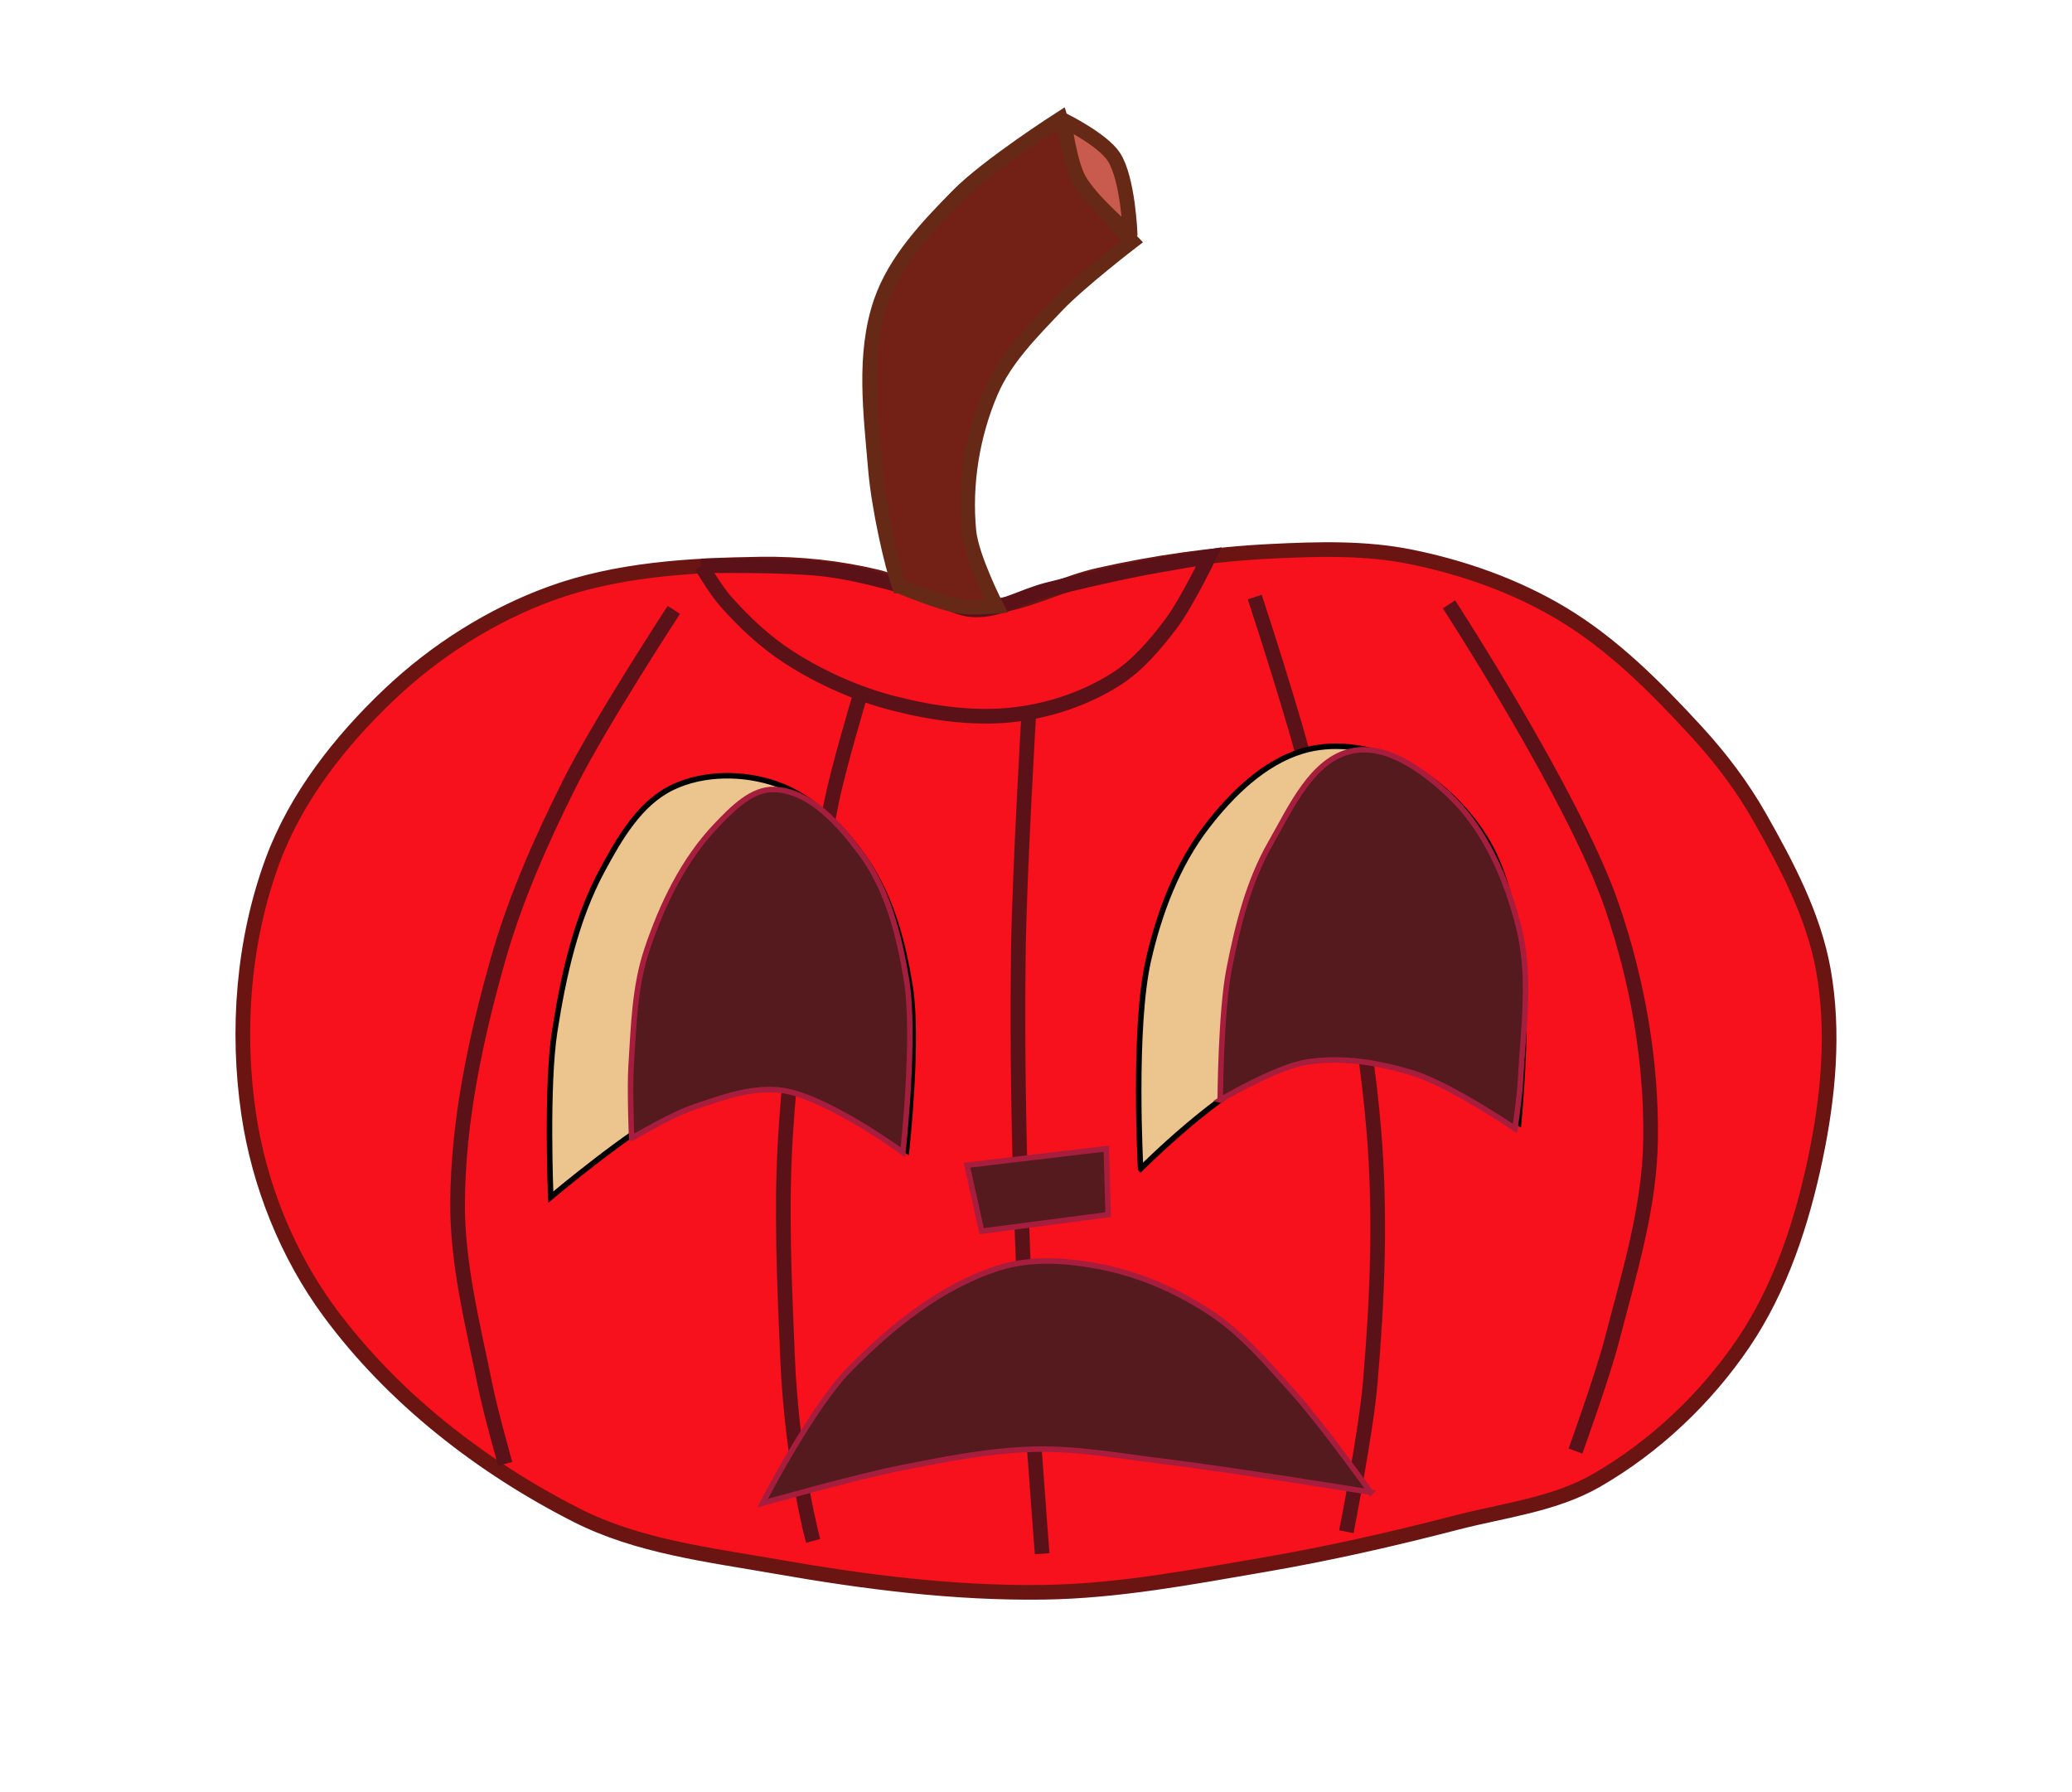 <?xml version="1.0"?>
<svg
    xmlns:rdf="http://www.w3.org/1999/02/22-rdf-syntax-ns#"
    xmlns="http://www.w3.org/2000/svg"
    xmlns:cc="http://creativecommons.org/ns#"
    xmlns:dc="http://purl.org/dc/elements/1.1/"
    xmlns:svg="http://www.w3.org/2000/svg"
    xmlns:inkscape="http://www.inkscape.org/namespaces/inkscape"
    xmlns:sodipodi="http://sodipodi.sourceforge.net/DTD/sodipodi-0.dtd"
    xmlns:ns1="http://sozi.baierouge.fr"
    xmlns:xlink="http://www.w3.org/1999/xlink"
    id="svg2"
    viewBox="0 0 289.45 250.26"
    version="1.1"
  >
  <defs
      id="defs4"
    >
    <filter
        id="filter4532"
        color-interpolation-filters="sRGB"
      >
      <feGaussianBlur
          id="feGaussianBlur4534"
          in="SourceGraphic"
          stdDeviation="1.3"
          result="result1"
      />
      <feTurbulence
          id="feTurbulence4536"
          numOctaves="4"
          baseFrequency="0.034"
          result="result0"
      />
      <feDisplacementMap
          id="feDisplacementMap4538"
          scale="19.6"
          yChannelSelector="G"
          in2="result0"
          result="result2"
          xChannelSelector="R"
          in="result1"
      />
      <feColorMatrix
          id="feColorMatrix4540"
          values="2 0 0 0 0 0 2 0 0 0 0 0 2 0 0 0 0 0 0.7 0"
          result="result3"
      />
      <feGaussianBlur
          id="feGaussianBlur4542"
          in="SourceGraphic"
          stdDeviation="1.1"
          result="result4"
      />
      <feComposite
          id="feComposite4544"
          in2="result3"
          in="result4"
      />
    </filter
    >
  </defs
  >
  <g
      id="layer1"
      transform="translate(-218.47 -468.09)"
    >
    <path
        id="path2996"
        d="m357.87 541.9c5.579-1.174 10.757-3.872 16.32-5.12 9.877-2.216 19.97-3.664 30.08-4.16 8.103-0.397 16.368-0.646 24.32 0.96 9.222 1.863 18.35 5.089 26.423 9.92 8.935 5.348 16.449 12.921 23.497 20.587 4.216 4.586 8.026 9.618 11.093 15.04 4.741 8.379 9.408 17.188 11.093 26.667 1.912 10.757 0.857 22.054-1.387 32.747-2.374 11.315-6.104 22.747-12.587 32.32-6.569 9.7-15.521 18.159-25.676 24-7.38 4.245-16.217 5.221-24.457 7.36-11.098 2.881-22.3 5.42-33.6 7.36-12.714 2.182-25.502 4.614-38.4 4.8-15.643 0.225-31.31-1.779-46.72-4.48-11.824-2.072-24.176-3.526-34.88-8.96-16.623-8.44-32.145-20.509-43.2-35.52-7.376-10.016-12.264-22.254-14.08-34.56-2.158-14.627-0.95-30.286 4.16-44.16 4.098-11.127 11.826-20.965 20.434-29.12 8.045-7.622 17.79-13.814 28.206-17.6 11.54-4.195 24.202-4.933 36.48-5.12 6.867-0.105 13.803 0.636 20.48 2.24 3.217 0.773 6.082 2.673 9.28 3.52 3.34 0.884 6.786 1.523 10.24 1.6 0.966 0.021 1.935-0.121 2.88-0.32z"
        transform="matrix(.8 0 0 .8 72.639 119)"
        filter="url(#filter4532)"
        stroke="#6b1512"
        stroke-width="2.56"
        fill="#f6111c"
    />
    <path
        id="path2998"
        d="m316.44 547.14s11.823-0.252 17.664 0.512c4.433 0.58 8.761 1.83 13.056 3.072 2.515 0.727 4.808 2.477 7.424 2.56 3.538 0.113 6.807-1.951 10.24-2.816 4.075-1.027 8.169-1.984 12.288-2.816 3.397-0.686 10.24-1.792 10.24-1.792s-3.177 6.584-5.376 9.472c-2.193 2.88-4.616 5.751-7.68 7.68-4.134 2.603-8.977 4.257-13.824 4.864-5.696 0.713-11.592-0.108-17.152-1.536-5.144-1.321-10.118-3.538-14.592-6.4-3.361-2.15-6.32-4.944-8.96-7.936-1.3-1.473-3.328-4.864-3.328-4.864z"
        stroke="#5b1118"
        stroke-width="2.048"
        fill="none"
    />
    <path
        id="path3000"
        d="m344.09 549.95c-1.024-2.816-2.862-10.831-3.328-16.384-0.65-7.742-1.749-15.945 0.768-23.296 1.979-5.781 6.467-10.491 10.752-14.848 4.188-4.259 14.336-10.752 14.336-10.752s2.067 6.727 3.84 9.728c1.634 2.766 6.144 7.424 6.144 7.424s-7.33 5.622-10.496 8.96c-3.476 3.666-7.225 7.389-9.216 12.032-2.588 6.034-3.708 12.921-3.072 19.456 0.361 3.708 3.84 10.496 3.84 10.496s-3.435 0.273-5.12 0c-2.93-0.475-8.448-2.816-8.448-2.816z"
        stroke="#662916"
        stroke-width="2.048"
        fill="#732016"
    />
    <path
        id="path3002"
        stroke-linejoin="round"
        d="m367.13 484.93s5.392 2.672 6.949 5.083c1.993 3.087 2.267 10.789 2.267 10.789s-5.495-4.604-7.168-7.68c-1.344-2.473-2.048-8.192-2.048-8.192z"
        stroke="#662916"
        stroke-linecap="round"
        stroke-width="2.048"
        fill="#c95b4e"
    />
    <path
        id="path3004"
        d="m312.6 553.28s-10.368 15.862-14.592 24.32c-3.95 7.911-7.579 16.067-9.984 24.576-3.107 10.989-5.539 22.373-5.632 33.792-0.07 8.629 2.129 17.143 3.84 25.6 0.751 3.712 2.816 11.008 2.816 11.008"
        stroke="#5b1118"
        stroke-width="2.048"
        fill="none"
    />
    <path
        id="path3006"
        d="m338.57 565.39s-2.941 9.778-3.95 14.775c-3.086 15.284-5.395 30.776-6.4 46.336-0.665 10.304-0.176 20.659 0.256 30.976 0.635 15.139 3.584 25.856 3.584 25.856"
        stroke="#5b1118"
        stroke-width="2.048"
        fill="none"
    />
    <path
        id="path3008"
        d="m362.19 567.73s-1.313 22.275-1.463 33.426c-0.202 15.105 0.141 30.219 0.768 45.312 0.536 12.902 2.56 38.656 2.56 38.656"
        stroke="#5b1118"
        stroke-width="2.048"
        fill="none"
    />
    <path
        id="path3010"
        d="m393.75 551.49s5.594 16.939 7.68 25.6c3.88 16.109 7.58 32.384 8.96 48.896 0.981 11.736 0.509 23.595-0.512 35.328-0.607 6.974-3.328 20.736-3.328 20.736"
        stroke="#5b1118"
        stroke-width="2.048"
        fill="none"
    />
    <path
        id="path3012"
        d="m420.89 552.51s17.611 27.102 22.784 42.24c3.552 10.394 5.521 21.528 5.376 32.512-0.125 9.472-3 18.735-5.376 27.904-1.374 5.303-5.12 15.616-5.12 15.616"
        stroke="#5b1118"
        stroke-width="2.048"
        fill="none"
    />
    <path
        id="path3014"
        d="m295.41 635.31s-0.647-15.524 0.549-23.15c1.213-7.736 2.941-15.635 6.656-22.528 2.384-4.424 5.207-9.323 9.728-11.52 4.378-2.127 9.998-2.12 14.592-0.512 5.198 1.82 9.441 6.202 12.544 10.752 3.512 5.151 5.175 11.506 6.144 17.664 1.181 7.504-0.512 22.784-0.512 22.784s-13.767-9.215-21.65-9.582c-3.789-0.176-7.415 1.887-10.789 3.621-6.314 3.245-17.262 12.471-17.262 12.471z"
        stroke="#000"
        stroke-width=".768"
        fill="#ebc48e"
    />
    <path
        id="path3016"
        d="m306.71 627.08s-0.29-6.785-0.073-10.167c0.347-5.414 0.475-10.982 2.194-16.128 2.106-6.305 5.131-12.607 9.728-17.408 2.2-2.297 4.941-5.143 8.119-5.01 4.999 0.209 9.082 4.909 12.069 8.923 3.742 5.03 5.353 11.513 6.363 17.701 1.293 7.918-0.512 24.064-0.512 24.064s-10.559-7.729-16.786-8.643c-4.151-0.609-8.396 0.969-12.373 2.304-3.084 1.035-8.728 4.364-8.728 4.364z"
        stroke="#a71d3e"
        stroke-width=".768"
        fill="#551a1d"
    />
    <path
        id="path3018"
        d="m377.81 631.36s-1.078-19.695 1.097-29.184c1.52-6.63 4.032-13.307 8.192-18.688 3.456-4.471 7.904-8.859 13.312-10.496 4.097-1.24 8.859-0.646 12.8 1.024 5.233 2.217 9.836 6.414 12.8 11.264 3.626 5.934 4.351 13.313 5.12 20.224 0.718 6.448-0.512 19.456-0.512 19.456s-11.575-6.763-18.03-8.046c-5.239-1.041-10.973-1.314-16.018 0.439-7.372 2.561-18.761 14.007-18.761 14.007z"
        stroke="#000"
        stroke-width=".768"
        fill="#ebc48e"
    />
    <path
        id="path3020"
        d="m388.93 621.74s0.07-12.29 1.243-18.286c1.188-6.072 2.735-12.261 5.815-17.627 2.842-4.951 5.755-11.641 11.337-12.837 4.855-1.04 9.953 2.741 13.568 6.144 5.059 4.762 8.018 11.699 9.728 18.432 1.765 6.948 0.625 14.345 0.256 21.504-0.115 2.23-0.768 6.656-0.768 6.656s-9.05-6.125-14.193-7.725c-4.751-1.478-9.927-2.324-14.845-1.564-4.364 0.675-12.142 5.303-12.142 5.303z"
        stroke="#a71d3e"
        stroke-width=".768"
        fill="#551a1d"
    />
    <path
        id="path3022"
        d="m353.56 630.85 19.456-2.304 0.256 9.216-17.664 2.304z"
        stroke="#a71d3e"
        stroke-width=".768"
        fill="#551a1d"
    />
    <path
        id="path3024"
        d="m409.93 676.53s-19.3-3.14-29.003-4.32c-5.944-0.723-11.898-1.82-17.885-1.69-6.18 0.134-12.302 1.357-18.369 2.544-6.642 1.3-19.68 5.003-19.68 5.003s6.87-13.302 12.028-18.574c5.943-6.074 12.979-11.79 21.091-14.322 4.512-1.408 9.541-1.033 14.18-0.122 5.39 1.058 10.609 3.348 15.201 6.363 4.52 2.968 8.083 7.217 11.696 11.24 3.91 4.351 10.74 13.879 10.74 13.879z"
        stroke="#a71d3e"
        stroke-width=".768"
        fill="#551a1d"
    />
  </g
  >
</svg
>
